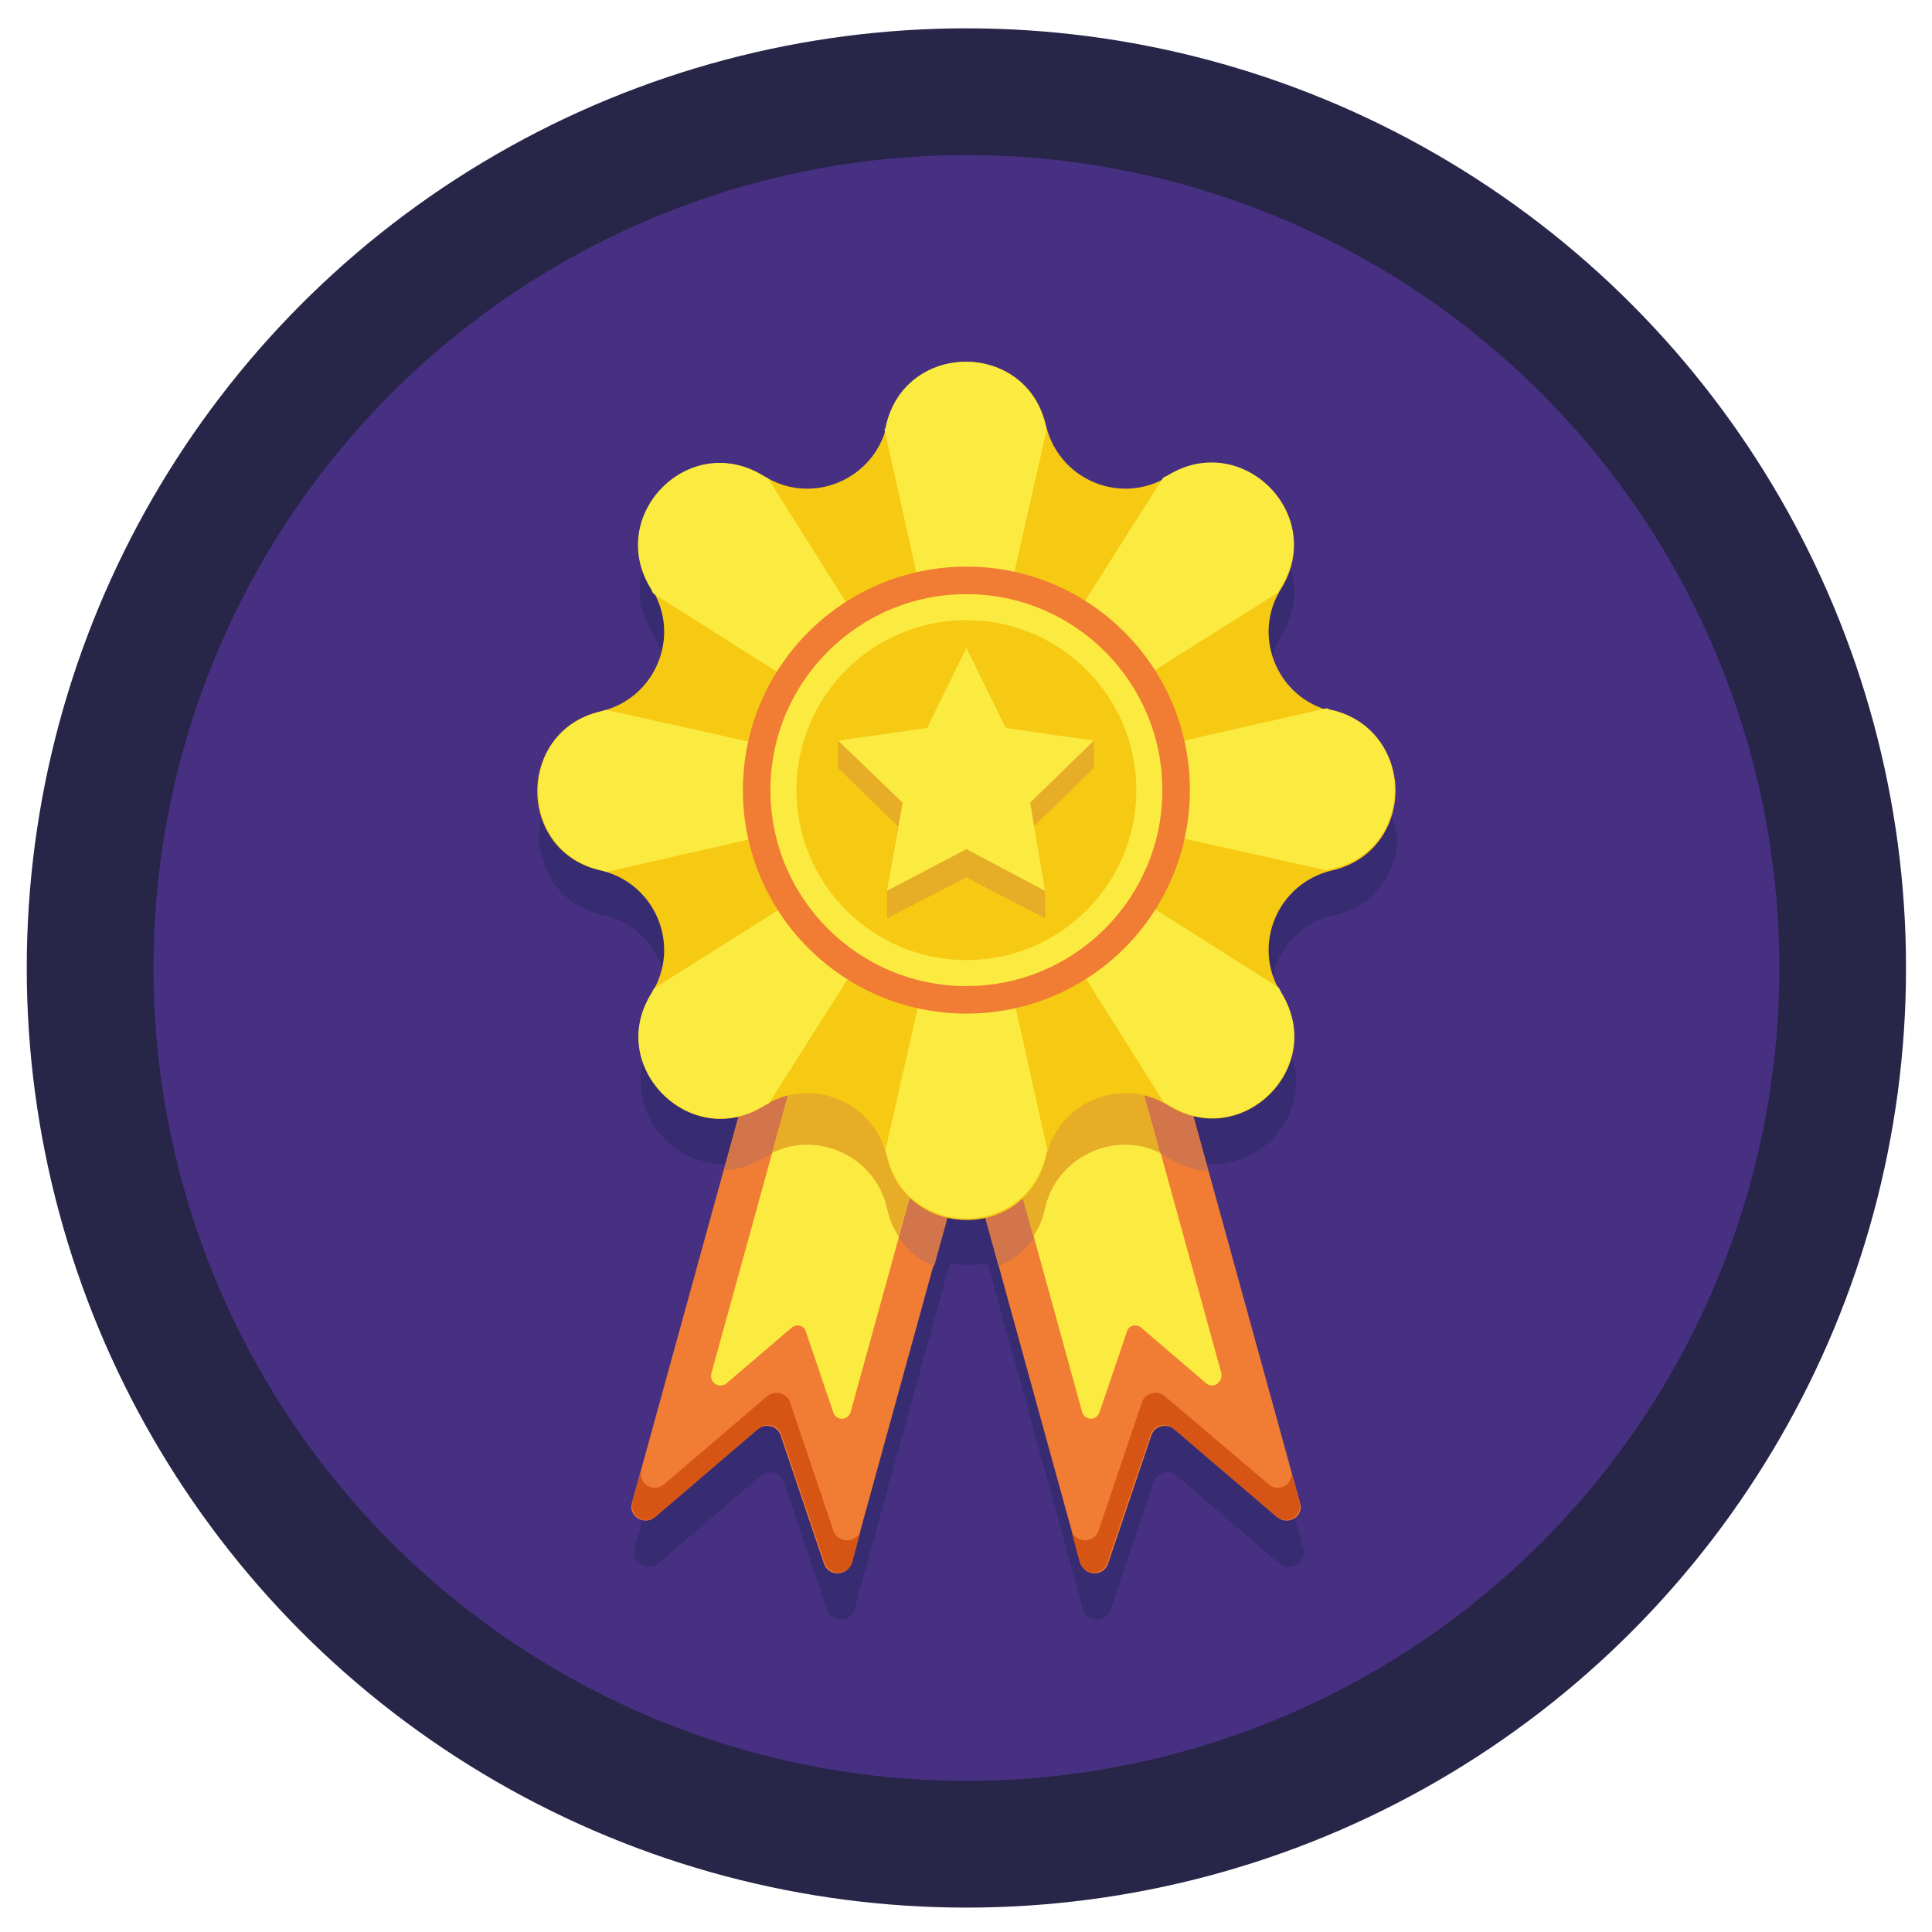 <?xml version="1.0" encoding="utf-8"?>
<!-- Generator: Adobe Illustrator 28.0.0, SVG Export Plug-In . SVG Version: 6.00 Build 0)  -->
<svg version="1.1" xmlns="http://www.w3.org/2000/svg" xmlns:xlink="http://www.w3.org/1999/xlink" x="0px" y="0px"
	 viewBox="0 0 245.5 245.5" style="enable-background:new 0 0 245.5 245.5;" xml:space="preserve">
<style type="text/css">
	.st0{fill:#272548;}
	.st1{fill:#473081;}
	.st2{fill:#372B72;}
	.st3{fill:#FFFFFF;}
	.st4{fill:#D0D2D3;}
	.st5{fill:#FDDD3A;}
	.st6{fill:#F6CA13;}
	.st7{fill:#E7AD26;}
	.st8{fill:#1998D6;}
	.st9{fill:#22ADE3;}
	.st10{fill:#146FA1;}
	.st11{fill:#F07D33;}
	.st12{fill:#F39562;}
	.st13{fill:#D65514;}
	.st14{fill:#BBBDBF;}
	.st15{fill:#FBEB40;}
	.st16{fill:#D3754B;}
	.st17{fill:#E7E8E9;}
	.st18{fill:#34BCE2;}
	.st19{fill:#ED6FA7;}
</style>
<g id="Layer_1">
	<g>
		<g>
			<circle class="st0" cx="122.8" cy="123" r="119.4"/>
			<circle class="st1" cx="122.8" cy="123" r="103.3"/>
		</g>
		<g>
			<path class="st2" d="M177.1,104.4c-0.1-0.4-0.2-0.8-0.3-1.2c-0.3-0.9-0.7-1.8-1.3-2.6c-0.1-0.1-0.2-0.2-0.2-0.3
				c-0.9-1.2-2.2-2.3-3.7-3c-0.7-0.3-1.5-0.6-2.3-0.8h0c-0.1,0-0.3-0.1-0.4-0.1c-0.1,0-0.2,0-0.2-0.1h0c-6.3-1.8-9.3-9.1-6.2-14.9h0
				c0.1-0.2,0.2-0.4,0.3-0.6l0,0c0.1-0.1,0.1-0.2,0.2-0.3c0-0.1,0.1-0.1,0.1-0.2c0.5-0.8,0.8-1.6,1-2.5c0.1-0.2,0.1-0.5,0.2-0.7
				c0.1-0.4,0.1-0.8,0.2-1.1c0-0.2,0-0.3,0-0.5c0-1.6-0.3-3.1-0.9-4.4c0,0,0-0.1,0-0.1c-0.2-0.3-0.3-0.6-0.5-0.9
				c-0.1-0.1-0.1-0.2-0.2-0.3c-0.3-0.4-0.6-0.8-0.9-1.2c-0.1-0.1-0.2-0.2-0.3-0.4c-3.1-3.3-8.3-4.8-13.1-1.7h0
				c-0.2,0.1-0.3,0.2-0.5,0.3c-6,3.3-13.6,0-15.1-6.8l0,0c-2.4-10.7-17.7-10.7-20.2,0l0,0c-1.5,6.8-9.1,10.1-15.1,6.8
				c-0.2-0.1-0.3-0.2-0.5-0.3h0c-4.7-2.9-9.7-1.7-12.8,1.4c-0.2,0.2-0.4,0.4-0.6,0.6c-0.3,0.4-0.6,0.8-0.9,1.2
				c-0.1,0.1-0.1,0.2-0.2,0.3c-0.2,0.3-0.4,0.6-0.5,0.9c0,0,0,0.1,0,0.1c-0.6,1.4-1,2.9-0.9,4.4c0,0.2,0,0.3,0,0.5
				c0,0.4,0.1,0.8,0.2,1.1c0,0.2,0.1,0.5,0.2,0.7c0.2,0.8,0.6,1.6,1,2.5c0,0.1,0.1,0.1,0.1,0.2c0.1,0.1,0.1,0.2,0.2,0.3l0,0
				c0.1,0.2,0.2,0.4,0.3,0.6h0c3.2,5.8,0.2,13-6.2,14.9h0c-0.1,0-0.2,0-0.2,0.1c-0.1,0-0.3,0.1-0.4,0.1h0c-0.8,0.2-1.6,0.5-2.3,0.8
				c-1.6,0.7-2.8,1.8-3.7,3c-0.1,0.1-0.2,0.2-0.2,0.3c-0.6,0.8-1,1.7-1.3,2.6c-0.1,0.4-0.2,0.8-0.3,1.2c-0.1,0.7-0.2,1.4-0.2,2.1
				c0,0.1,0,0.3,0,0.4c0,0.3,0,0.6,0.1,0.8c0,0.1,0,0.3,0.1,0.4c0.1,0.5,0.2,1.1,0.4,1.6c0.2,0.5,0.4,1,0.6,1.5
				c0.3,0.5,0.5,1,0.9,1.4c1.3,1.8,3.4,3.2,6,3.8h0c0.1,0,0.1,0,0.2,0c6.6,1.6,9.9,9.1,6.6,15l0,0c-0.1,0.2-0.2,0.4-0.3,0.6l0,0
				c-0.1,0.1-0.1,0.2-0.2,0.3c0,0.1-0.1,0.1-0.1,0.2c-0.5,0.8-0.8,1.6-1,2.5c-0.1,0.2-0.1,0.5-0.2,0.7c-0.1,0.4-0.1,0.8-0.2,1.1
				c0,0.2,0,0.3,0,0.5c0,1.6,0.3,3.1,0.9,4.4c0,0,0,0.1,0,0.1c0.2,0.3,0.3,0.6,0.5,0.9c0.1,0.1,0.1,0.2,0.2,0.3
				c0.3,0.4,0.5,0.8,0.9,1.2c0.2,0.2,0.4,0.5,0.6,0.7c1.3,1.3,2.9,2.2,4.6,2.7c0.3,0.1,0.5,0.1,0.8,0.2c0.2,0,0.3,0.1,0.5,0.1
				c0.3,0,0.5,0.1,0.8,0.1c0.3,0,0.6,0,0.9,0c0.3,0,0.6,0,0.9-0.1c0.4,0,0.8-0.1,1.2-0.2l-1.9,7l0,0l-11.7,42.2
				c-0.1,0.2-0.1,0.4-0.1,0.6c0,0.3,0.1,0.6,0.3,0.8c0.1,0.2,0.2,0.3,0.4,0.4c0.2,0.2,0.5,0.3,0.7,0.4c0.1,0,0.2,0,0.3,0.1
				c0.5,0.1,1-0.1,1.4-0.4l13.1-11.2c1-0.8,2.5-0.4,2.9,0.8l5.5,16.3c0.2,0.6,0.6,0.9,1.1,1.1c0.9,0.3,2.1-0.1,2.4-1.2l1.1-4.1
				c0,0,0,0,0,0l9.3-33.7l0,0l1.7-6.2c1.6,0.3,3.2,0.3,4.8,0l1.7,6.2l0,0l9.3,33.7c0,0,0,0,0,0l1.1,4.1c0.3,1.1,1.5,1.6,2.4,1.2
				c0.5-0.2,0.9-0.5,1.1-1.1l5.5-16.3c0.4-1.2,1.9-1.6,2.9-0.8l13.1,11.2c0.4,0.4,0.9,0.5,1.4,0.4c0.1,0,0.2,0,0.3-0.1
				c0.2,0,0.3-0.1,0.5-0.2c0.2-0.1,0.4-0.3,0.6-0.6s0.2-0.5,0.3-0.8c0-0.2,0-0.4-0.1-0.6l-11.7-42.2l0,0l-1.9-7
				c0.4,0.1,0.8,0.2,1.2,0.2c0.3,0,0.6,0.1,0.9,0.1s0.6,0,0.9,0c0.3,0,0.6,0,0.8-0.1c0.4-0.1,0.8-0.2,1.2-0.3c1.9-0.5,3.6-1.6,4.9-3
				c0.1-0.1,0.2-0.2,0.3-0.4c0.3-0.4,0.6-0.8,0.9-1.2c0.1-0.1,0.1-0.2,0.2-0.3c0.2-0.3,0.4-0.6,0.5-0.9c0,0,0-0.1,0-0.1
				c0.6-1.4,1-2.9,0.9-4.4c0-0.2,0-0.3,0-0.5c0-0.4-0.1-0.8-0.2-1.1c0-0.2-0.1-0.5-0.2-0.7c-0.2-0.8-0.6-1.6-1-2.5
				c0-0.1-0.1-0.1-0.1-0.2c-0.1-0.1-0.1-0.2-0.2-0.3l0,0c-0.1-0.2-0.2-0.4-0.3-0.6l0,0c-3.2-5.9,0-13.4,6.6-15c0.1,0,0.1,0,0.2,0h0
				c2.7-0.6,4.7-2,6-3.8c0.3-0.5,0.6-0.9,0.9-1.4c0.3-0.5,0.5-1,0.6-1.5c0.2-0.5,0.3-1.1,0.4-1.6c0-0.1,0-0.3,0.1-0.4
				c0-0.3,0.1-0.6,0.1-0.8c0-0.1,0-0.3,0-0.4C177.3,105.7,177.2,105,177.1,104.4z"/>
			<g>
				<g>
					<g>
						<path class="st11" d="M162.3,192.8l-13.1-11.2c-1-0.8-2.5-0.4-2.9,0.8l-5.5,16.3c-0.6,1.7-3,1.6-3.5-0.1l-20.5-74.4
							c-0.3-1,0.3-2,1.3-2.2l24.4-6.7c1-0.3,2,0.3,2.2,1.3l20.5,74.4C165.7,192.7,163.7,193.9,162.3,192.8z"/>
						<path class="st13" d="M161.2,188.6L148,177.4c-1-0.8-2.5-0.4-2.9,0.8l-5.5,16.3c-0.6,1.7-3,1.6-3.5-0.1l1.1,4.1
							c0.5,1.7,2.9,1.8,3.5,0.1l5.5-16.3c0.4-1.2,1.9-1.6,2.9-0.8l13.1,11.2c1.4,1.2,3.4-0.1,2.9-1.9l-1.1-4.1
							C164.6,188.5,162.5,189.8,161.2,188.6z"/>
						<path class="st15" d="M153.3,175.8l-8.3-7.1c-0.6-0.5-1.6-0.3-1.8,0.5l-3.5,10.3c-0.4,1.1-1.9,1-2.2-0.1l-16.1-58.4l17.7-4.9
							l16.1,58.4C155.4,175.7,154.1,176.5,153.3,175.8z"/>
					</g>
					<g>
						<path class="st11" d="M83.2,192.8l13.1-11.2c1-0.8,2.5-0.4,2.9,0.8l5.5,16.3c0.6,1.7,3,1.6,3.5-0.1l20.5-74.4
							c0.3-1-0.3-2-1.3-2.2l-24.4-6.7c-1-0.3-2,0.3-2.2,1.3l-20.5,74.4C79.8,192.7,81.9,193.9,83.2,192.8z"/>
						<path class="st13" d="M84.4,188.6l13.1-11.2c1-0.8,2.5-0.4,2.9,0.8l5.5,16.3c0.6,1.7,3,1.6,3.5-0.1l-1.1,4.1
							c-0.5,1.7-2.9,1.8-3.5,0.1l-5.5-16.3c-0.4-1.2-1.9-1.6-2.9-0.8l-13.1,11.2c-1.4,1.2-3.4-0.1-2.9-1.9l1.1-4.1
							C81,188.5,83,189.8,84.4,188.6z"/>
						<path class="st15" d="M92.3,175.8l8.3-7.1c0.6-0.5,1.6-0.3,1.8,0.5l3.5,10.3c0.4,1.1,1.9,1,2.2-0.1l16.1-58.4l-17.7-4.9
							l-16.1,58.4C90.1,175.7,91.4,176.5,92.3,175.8z"/>
					</g>
				</g>
				<g>
					<path class="st16" d="M147.4,146.5c0.3,0.2,0.7,0.4,1,0.6h0c1.7,1.1,3.4,1.6,5.1,1.7l-8.9-32.2c-0.3-1-1.3-1.5-2.2-1.3
						l-3.4,0.9L147.4,146.5z"/>
					<g>
						<path class="st16" d="M97.1,147.1c0.3-0.2,0.7-0.4,1-0.6l8.4-30.3l-3.4-0.9c-1-0.3-2,0.3-2.2,1.3L92,148.7
							C93.7,148.7,95.4,148.1,97.1,147.1L97.1,147.1z"/>
						<path class="st16" d="M122.8,126.1l-8.6,31.1c1.1,1.7,2.7,3,4.5,3.7l4.1-14.8l4.1,14.8c1.8-0.7,3.4-2,4.5-3.7L122.8,126.1z"/>
					</g>
				</g>
				<path class="st7" d="M106.5,116.2L106.5,116.2l-8.4,30.3c5.9-2.9,13.1,0.5,14.6,7c0.3,1.4,0.8,2.6,1.5,3.6l10-36l-1.4-0.4l0,0
					L106.5,116.2z"/>
				<path class="st7" d="M147.4,146.5l-8.4-30.3l0,0l-16.3,4.5l0,0l-1.4,0.4l10,36c0.7-1,1.2-2.2,1.5-3.6
					C134.3,147,141.6,143.6,147.4,146.5z"/>
				<path class="st6" d="M132.9,54L132.9,54c1.6,7,9.6,10.3,15.6,6.5l0,0c9.3-5.9,20.1,4.9,14.3,14.3l0,0c-3.8,6-0.5,14,6.5,15.6
					l0,0c10.7,2.4,10.7,17.7,0,20.2l0,0c-7,1.6-10.3,9.6-6.5,15.6l0,0c5.9,9.3-4.9,20.1-14.3,14.3l0,0c-6-3.8-14-0.5-15.6,6.5l0,0
					c-2.4,10.7-17.7,10.7-20.2,0l0,0c-1.6-7-9.6-10.3-15.6-6.5l0,0c-9.3,5.9-20.1-4.9-14.3-14.3l0,0c3.8-6,0.5-14-6.5-15.6l0,0
					c-10.7-2.4-10.7-17.7,0-20.2l0,0c7-1.6,10.3-9.6,6.5-15.6l0,0c-5.9-9.3,4.9-20.1,14.3-14.3l0,0c6,3.8,14,0.5,15.6-6.5l0,0
					C115.1,43.3,130.4,43.3,132.9,54z"/>
				<g>
					<path class="st15" d="M97.6,60.8c-0.2-0.1-0.4-0.2-0.6-0.3h0c-9.3-5.9-20.1,4.9-14.3,14.3l0,0c0.1,0.2,0.2,0.4,0.3,0.6l0,0
						l39.6,25.1L97.6,60.8L97.6,60.8z"/>
					<path class="st15" d="M122.8,100.4L122.8,100.4L122.8,100.4l45.8,10.2h0c0.2-0.1,0.4-0.1,0.6-0.2h0c10.7-2.4,10.7-17.7,0-20.2
						h0c-0.2,0-0.4-0.1-0.6-0.2h0L122.8,100.4z"/>
					<path class="st15" d="M133,54.6L133,54.6c-0.1-0.2-0.1-0.4-0.2-0.6l0,0c-2.4-10.7-17.7-10.7-20.2,0l0,0c0,0.2-0.1,0.4-0.2,0.6
						v0l10.2,45.8l0,0L133,54.6z"/>
					<path class="st15" d="M147.9,140.1L147.9,140.1c0.2,0.1,0.4,0.2,0.6,0.3h0c9.3,5.9,20.1-4.9,14.3-14.3l0,0
						c-0.1-0.2-0.2-0.4-0.3-0.6l0,0l-39.6-25.1l0,0L147.9,140.1z"/>
					<path class="st15" d="M112.5,146.2L112.5,146.2c0.1,0.2,0.1,0.4,0.2,0.6l0,0c2.4,10.7,17.7,10.7,20.2,0l0,0
						c0-0.2,0.1-0.4,0.2-0.6v0l-10.2-45.8l0,0L112.5,146.2z"/>
					<path class="st15" d="M83.1,125.6c-0.1,0.2-0.2,0.4-0.3,0.6l0,0c-5.9,9.3,4.9,20.1,14.3,14.3h0c0.2-0.1,0.4-0.2,0.6-0.3l0,0
						l25.1-39.6L83.1,125.6L83.1,125.6z"/>
					<path class="st15" d="M162.4,75.3c0.1-0.2,0.2-0.4,0.3-0.6l0,0c5.9-9.3-4.9-20.1-14.3-14.3h0c-0.2,0.1-0.4,0.2-0.6,0.3l0,0
						l-25.1,39.6L162.4,75.3L162.4,75.3z"/>
					<path class="st15" d="M122.8,100.4L77,90.2h0c-0.2,0.1-0.4,0.1-0.6,0.2h0c-10.7,2.4-10.7,17.7,0,20.2h0c0.2,0,0.4,0.1,0.6,0.2
						h0L122.8,100.4L122.8,100.4L122.8,100.4z"/>
				</g>
				<circle class="st11" cx="122.8" cy="100.4" r="28.4"/>
				<circle class="st15" cx="122.8" cy="100.4" r="24.9"/>
				<circle class="st6" cx="122.8" cy="100.4" r="21.6"/>
				<g>
					<polygon class="st7" points="112.7,116.7 122.8,111.5 132.8,116.7 132.8,113.2 131.4,105 139,97.6 139,94.1 127.8,92.5 
						122.8,82.3 117.8,92.5 106.5,94.1 106.5,97.6 114.1,105 112.7,113.2 					"/>
					<polygon class="st15" points="122.8,82.3 127.8,92.5 139,94.1 130.9,102 132.8,113.2 122.8,107.9 112.7,113.2 114.7,102 
						106.5,94.1 117.8,92.5 					"/>
				</g>
			</g>
		</g>
	</g>
</g>
<g id="Layer_2">
</g>
</svg>
